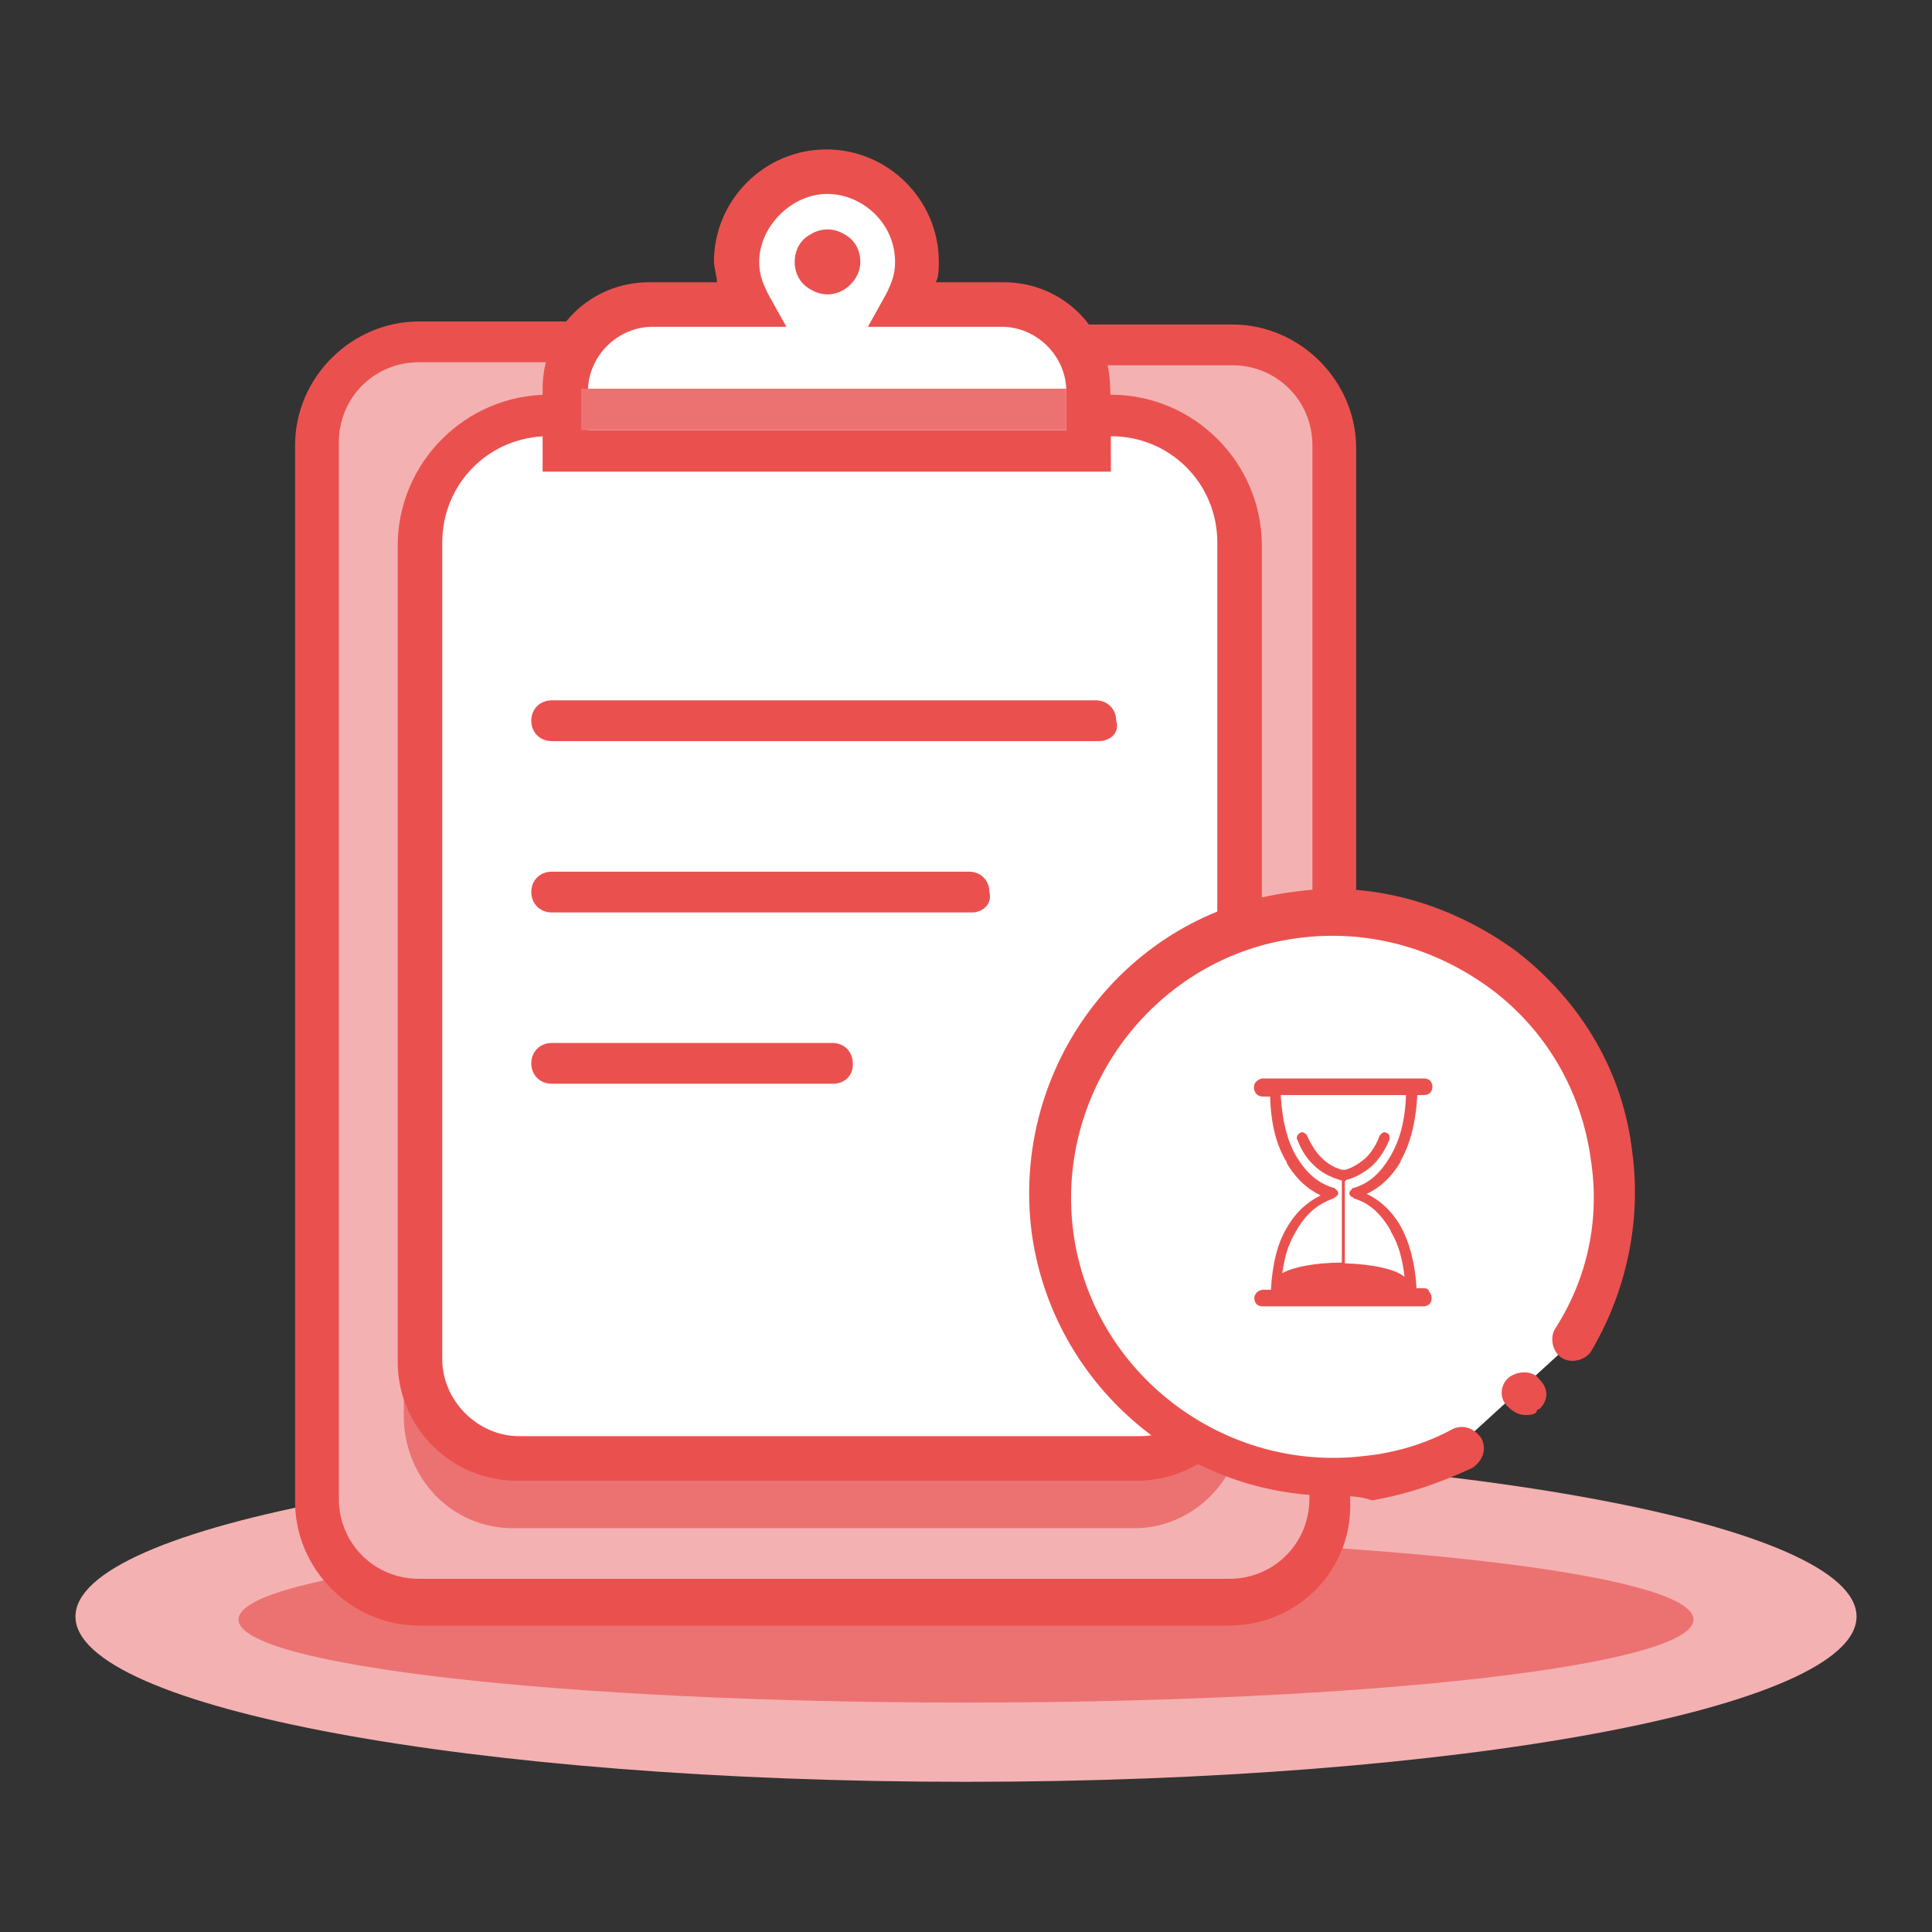 <?xml version="1.0" encoding="utf-8"?>
<!-- Svg Vector Icons : http://www.onlinewebfonts.com/icon -->
<!DOCTYPE svg PUBLIC "-//W3C//DTD SVG 1.1//EN" "http://www.w3.org/Graphics/SVG/1.1/DTD/svg11.dtd">
<svg version="1.1" xmlns="http://www.w3.org/2000/svg" xmlns:xlink="http://www.w3.org/1999/xlink" x="0px" y="0px" viewBox="0 0 256 256" enable-background="new 0 0 256 256" xml:space="preserve">
<rect x="0" y="0" width="256" height="256" fill="#333333" stroke="none"/>
<g> <path fill="#f4b1b2" d="M10,214.2c0,12.1,52.8,21.9,118,21.9s118-9.8,118-21.9s-52.8-22-118-22C62.8,192.3,10,202.1,10,214.2z"/> <path fill="#ec7272" d="M31.6,214.6c0,6.1,43.2,11,96.4,11c53.3,0,96.4-4.9,96.4-11c0-6.1-43.2-11-96.4-11 C74.7,203.6,31.6,208.5,31.6,214.6z"/> <path fill="#f4b1b2" d="M76.2,45.6H55.9c-7.5,0-13.3,6.3-13.3,13.3v140c0,7.5,6.3,13.3,13.3,13.3h107.4c7.5,0,13.3-6.3,13.3-13.3 V59c0-7.5-6.3-13.3-13.3-13.3h-20.4"/> <path fill="#ea514e" d="M176.6,149.9c-1.6,0-2.7-1.2-2.7-2.7V59c0-5.9-4.7-10.6-10.6-10.6h-20.4c-1.6,0-2.8-1.2-2.8-2.7 c0-1.6,1.2-2.7,2.8-2.7h20.4c9,0,16.4,7.5,16.4,16.4v88.2C179.4,148.8,178.2,149.9,176.6,149.9z M162.9,215.4H55.5 c-9,0-16.4-7.5-16.4-16.4V59c0-9,7.5-16.4,16.4-16.4h20.4c1.6,0,2.7,1.2,2.7,2.7c0,1.6-1.2,2.7-2.7,2.7H55.5 c-5.9,0-10.6,4.7-10.6,10.6v140c0,5.9,4.7,10.6,10.6,10.6h107.4c5.9,0,10.6-4.7,10.6-10.6v-24.7c0-1.6,1.2-2.7,2.7-2.7 c1.6,0,2.7,1.2,2.7,2.7v24.7C179.4,208,171.9,215.4,162.9,215.4L162.9,215.4z"/> <path fill="#ec7272" d="M146.4,54.7h-3.9v1.6H75.8v-1.6h-3.9c-10.2,0-18.4,8.6-18.4,19.2v113.7c0,8.2,6.3,14.9,14.5,14.9h82.3 c7.9,0,14.5-6.7,14.5-14.9V73.9C164.8,63.3,156.6,54.7,146.4,54.7L146.4,54.7z"/> <path fill="#ffffff" d="M75.8,55.1h-3.9c-9.4,0-17.2,7.9-17.2,17.2v108.1c0,7.1,5.9,12.9,12.9,12.9h82.3c7.1,0,12.9-5.9,12.9-12.9 V72.3c0-9.4-7.9-17.2-17.2-17.2h-3.9"/> <path fill="#ea514e" d="M150.7,196.2H68.4c-8.6,0-15.7-7.1-15.7-15.7V72.3c0-11,9-20,20-20h3.9v5.5h-3.9c-7.9,0-14.1,6.3-14.1,14.1 v108.2c0,5.5,4.7,10.2,10.2,10.2h82.3c5.5,0,10.2-4.7,10.2-10.2V71.9c0-7.9-6.3-14.1-14.1-14.1h-3.9v-5.5h3.9c11,0,20,9,20,20 v108.2C166.4,189.1,159.4,196.2,150.7,196.2L150.7,196.2z"/> <path fill="#ffffff" d="M74.6,57v2.7h69.8v-7.9c0-6.3-5.1-11.4-11.4-11.4h-12.9c0.8-1.6,1.6-3.5,1.6-5.5c0-6.7-5.5-12.1-12.1-12.1 S97.4,28.4,97.4,35c0,2,0.4,3.9,1.6,5.5H86c-6.3,0-11.4,5.1-11.4,11.4L74.6,57"/> <path fill="#ea514e" d="M147.2,62.5H71.9v-11c0-7.9,6.3-14.1,14.1-14.1h9c0-0.8-0.4-2-0.4-2.7c0-8.2,6.7-14.9,14.9-14.9 s14.9,6.7,14.9,14.9c0,0.8,0,2-0.4,2.7h9c7.9,0,14.1,6.3,14.1,14.1C147.2,51.5,147.2,62.5,147.2,62.5z M77.4,57h63.9v-5.1 c0-4.7-3.9-8.6-8.6-8.6H115l2.4-4.3c0.8-1.6,1.2-2.7,1.2-4.3c0-5.1-4.3-9-9-9c-4.7,0-9,4.3-9,9c0,1.6,0.4,2.7,1.2,4.3l2.4,4.3H86.5 c-4.7,0-8.6,3.9-8.6,8.6V57H77.4z M145.6,98.2H73.1c-1.6,0-2.7-1.2-2.7-2.7c0-1.6,1.2-2.7,2.7-2.7h72.1c1.6,0,2.7,1.2,2.7,2.7 C148.4,97,147.2,98.2,145.6,98.2z M128.8,120.9H73.1c-1.6,0-2.7-1.2-2.7-2.7c0-1.6,1.2-2.7,2.7-2.7h55.3c1.6,0,2.7,1.2,2.7,2.7 C131.5,119.7,130.3,120.9,128.8,120.9z M110.4,143.6H73.1c-1.6,0-2.7-1.2-2.7-2.7c0-1.6,1.2-2.7,2.7-2.7h37.2 c1.6,0,2.7,1.2,2.7,2.7C113.1,142.5,111.9,143.6,110.4,143.6L110.4,143.6z"/> <path fill="#ea514e" d="M105.3,34.7c0,1.6,0.8,3,2.2,3.7c1.3,0.8,3,0.8,4.3,0s2.2-2.2,2.2-3.7c0-1.6-0.8-3-2.2-3.7 c-1.3-0.8-3-0.8-4.3,0C106.1,31.7,105.3,33.1,105.3,34.7z"/> <path fill="#ec7272" d="M77,51.5h64.3V57H77V51.5z"/> <path fill="#ffffff" d="M193.8,191.1c-3.9,2-7.9,3.1-12.1,3.9c-20.4,2.7-39.2-11.8-41.9-32.2c-2.7-20.4,11.8-39.2,32.2-41.9 c20.4-2.7,39.2,11.8,41.9,32.2c1.2,8.6-0.8,17.2-5.1,24.3"/> <path fill="#ea514e" d="M176.6,198.2c-20,0-37.2-14.9-39.9-34.9c-2.8-22,12.5-42.3,34.5-45.1c10.6-1.6,21.2,1.6,29.8,7.9 c8.6,6.7,14.1,16,15.3,26.7c1.2,9-0.8,18.4-5.5,26.3c-0.8,1.2-2.7,1.6-3.9,0.8c-1.2-0.8-1.6-2.7-0.8-3.9c4.3-6.7,5.9-14.5,4.7-22.3 c-1.2-9-5.9-17.2-13.3-22.7c-7.5-5.5-16.4-7.9-25.5-6.7c-18.8,2.4-32.2,20-29.8,38.8c2.4,18.8,20,32.2,38.8,29.8 c3.9-0.4,7.9-1.6,11.4-3.5c1.6-0.8,3.1,0,3.9,1.2c0.8,1.6,0,3.1-1.2,3.9c-4.3,2-8.6,3.5-13.3,4.3 C180.1,198.2,178.2,198.2,176.6,198.2L176.6,198.2z"/> <path fill="#ea514e" d="M202.1,187.5c-0.8,0-1.6-0.4-2.4-1.2c-1.2-1.2-0.8-3.1,0.4-3.9c1.2-0.8,3.1-0.8,3.9,0.4 c1.2,1.2,1.2,2.7,0,3.9c0,0-0.4,0-0.4,0.4C203.3,187.5,202.5,187.5,202.1,187.5z M188.7,170.7h-1c-0.2-3.5-1-6.2-2.1-8.2l0,0 c-1.2-2.1-2.8-3.5-4.5-4.3c1.7-0.8,3.3-2.2,4.5-4.3l0-0.1c1.2-2.1,2-4.9,2.2-8.7h0.9c0.3,0,0.6-0.1,0.8-0.3 c0.2-0.2,0.3-0.5,0.3-0.8s-0.1-0.6-0.3-0.8s-0.5-0.3-0.8-0.3h-21.3c-0.4,0-0.8,0.2-1.1,0.6c-0.2,0.4-0.2,0.8,0,1.2 c0.2,0.4,0.6,0.6,1.1,0.6h0.9c0.1,3.8,0.9,6.6,2.2,8.7l0,0.1c1.2,2.1,2.8,3.5,4.5,4.3c-1.7,0.8-3.3,2.2-4.5,4.3l0,0 c-1.2,2-1.9,4.7-2.1,8.2h-1c-0.6,0-1.2,0.5-1.2,1.1c0,0.3,0.1,0.6,0.3,0.8c0.2,0.2,0.5,0.3,0.8,0.3h21.3c0.3,0,0.6-0.1,0.8-0.3 c0.2-0.2,0.3-0.5,0.3-0.8c0-0.3-0.1-0.6-0.3-0.8C189.3,170.8,189,170.7,188.7,170.7L188.7,170.7z M171.7,163.2L171.7,163.2 c1.4-2.5,3-3.7,5-4.4l0.1-0.1h0c0.1,0,0.1,0,0.1-0.1l0,0l0.1,0v0l0.1-0.1v0c0,0,0.1-0.1,0.1-0.1v0c0-0.1,0.1-0.1,0.1-0.2V158 c0-0.1,0-0.1-0.1-0.2v0c0-0.1-0.1-0.1-0.1-0.1v0l-0.1-0.1l-0.1-0.1l0,0c0,0-0.1-0.1-0.1-0.1h0l-0.1,0c-2-0.6-3.6-1.9-5-4.3l0,0 c-1.1-1.9-1.8-4.5-2-8h16.6c-0.1,3.5-0.9,6.1-2,8l0,0c-1.4,2.4-2.9,3.7-4.9,4.3l-0.1,0h0c-0.1,0-0.1,0.1-0.1,0.1l0,0l-0.1,0.1 l-0.1,0.1v0c0,0-0.1,0.1-0.1,0.1l0,0c0,0.1,0,0.1-0.1,0.2v0.2l0.1,0.2l0,0c0,0.1,0.1,0.1,0.1,0.1v0l0.1,0.1v0l0.1,0l0,0 c0,0,0.1,0.1,0.1,0.1h0l0.1,0.1c2,0.6,3.5,1.9,4.9,4.3l0,0.1c0.6,1,1.1,2.2,1.4,3.6c0.1,0.4,0.3,1.3,0.4,2.4 c-1.1-1-4.2-1.7-7.9-1.8v-10.9c0,0,0.1,0,0.1-0.1v0l0.2-0.1h0.1c1.3-0.4,2.4-1.1,3.3-1.9c0.9-0.9,1.7-2.1,2.2-3.4 c0.1-0.4,0-0.8-0.4-0.9c-0.2-0.1-0.4-0.1-0.5,0s-0.3,0.2-0.4,0.4c-0.4,1.1-1,2.1-1.8,2.9c-0.8,0.7-1.7,1.3-2.7,1.6l0,0l-0.1,0 l-0.1,0l-0.1,0l-0.1,0l-0.1,0c-1.1-0.3-2-0.9-2.7-1.6c-0.8-0.8-1.4-1.8-1.9-2.9c-0.1-0.2-0.2-0.3-0.4-0.4c-0.2-0.1-0.4-0.1-0.5,0 c-0.2,0.1-0.3,0.2-0.4,0.4c-0.1,0.2-0.1,0.4,0,0.5c0.5,1.3,1.2,2.5,2.2,3.4c0.9,0.9,2,1.5,3.3,1.9h0l0.2,0.1l0.1,0l0.1,0v10.9 c-3.5,0-6.5,0.6-7.9,1.4c0.1-0.6,0.2-1.2,0.4-2.1C170.6,165.4,171.1,164.2,171.7,163.2L171.7,163.2z"/></g>
</svg>